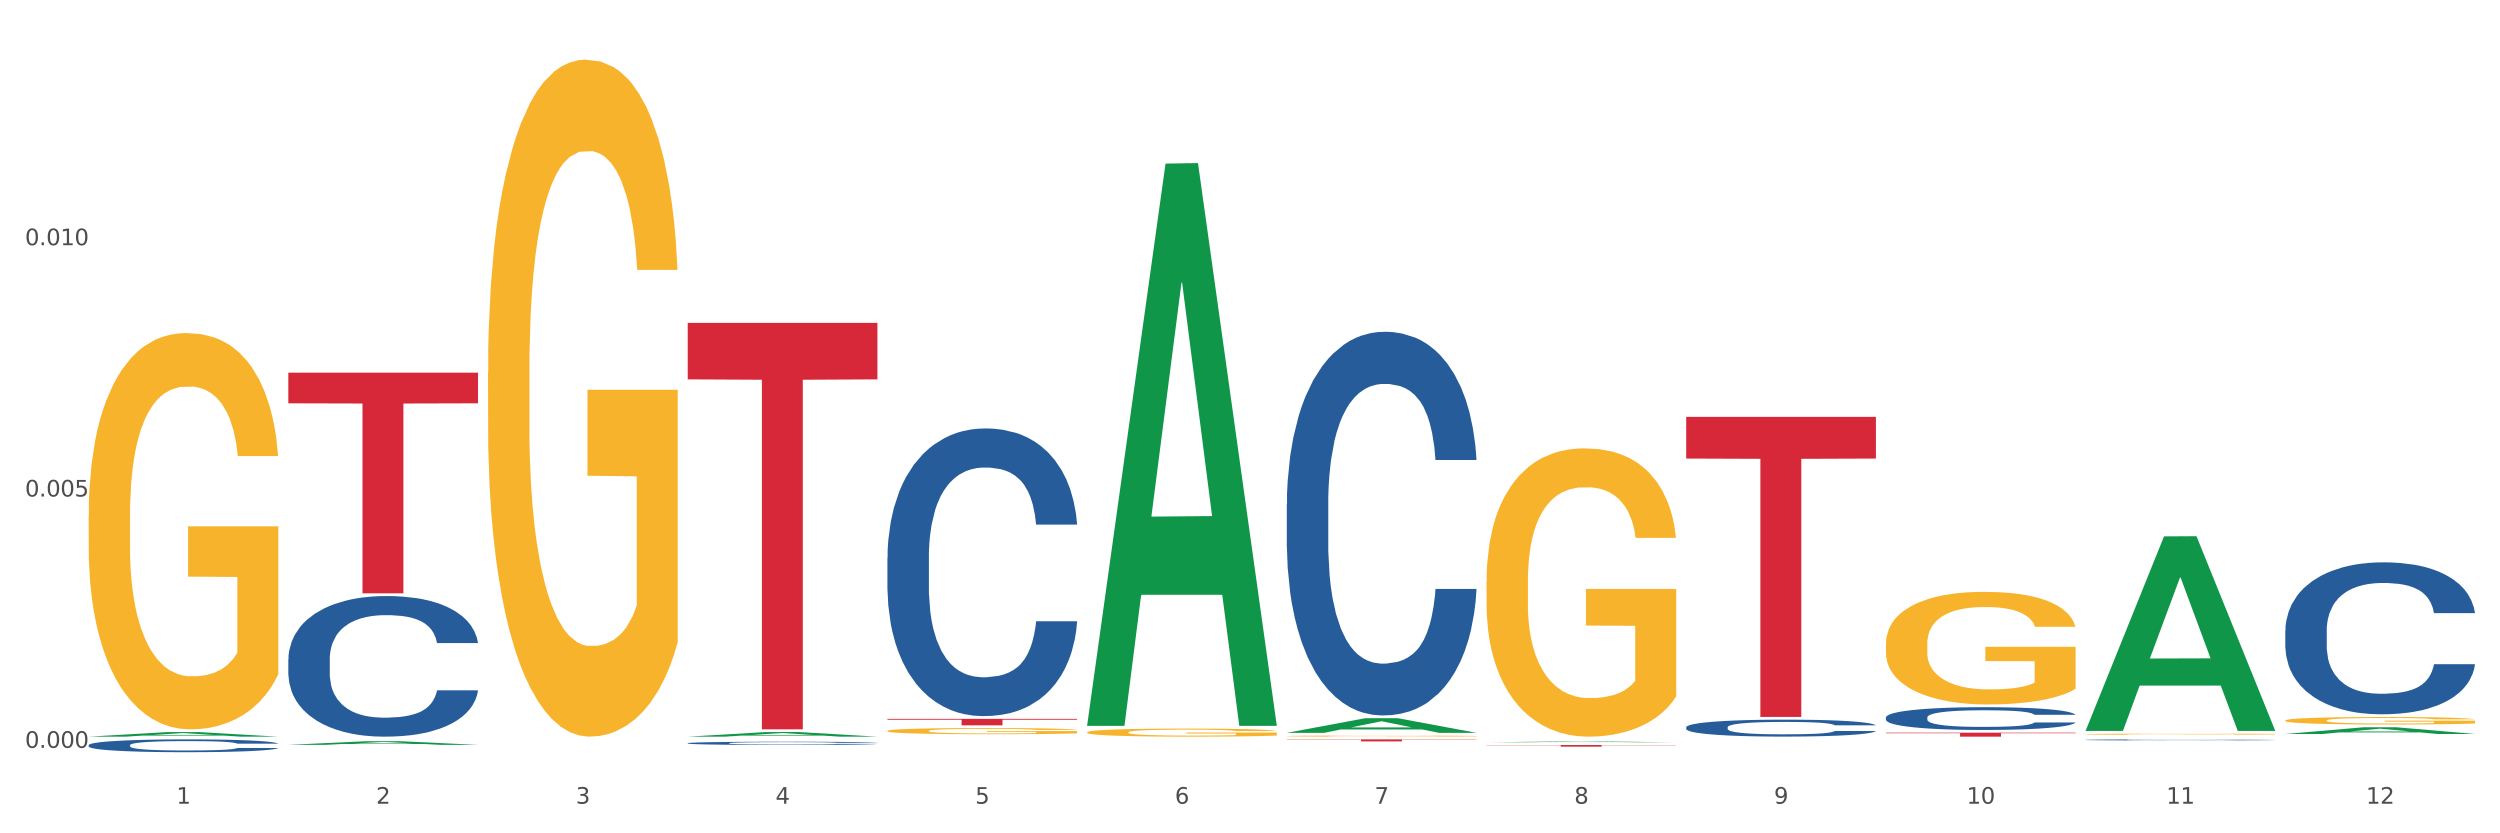 <?xml version="1.0" encoding="utf-8" standalone="no"?>
<!DOCTYPE svg PUBLIC "-//W3C//DTD SVG 1.1//EN"
  "http://www.w3.org/Graphics/SVG/1.1/DTD/svg11.dtd">
<svg xmlns:xlink="http://www.w3.org/1999/xlink" width="1080pt" height="360pt" viewBox="0 0 1080 360" xmlns="http://www.w3.org/2000/svg" version="1.1">
 <rect x="0" y="0" width="1080" height="360" fill="#333333" stroke="none"/>
 <defs>
  <style type="text/css">*{stroke-linejoin: round; stroke-linecap: butt}</style>
 </defs>
 <g id="figure_1">
  <g id="patch_1">
   <path d="M 0 360 
L 1080 360 
L 1080 0 
L 0 0 
z
" style="fill: #ffffff; stroke: #ffffff; stroke-linejoin: miter"/>
  </g>
  <g id="axes_1">
   <g id="matplotlib.axis_1">
    <g id="xtick_1">
     <g id="text_1">
      <!-- 1 -->
      <g style="fill: #4d4d4d" transform="translate(76.207 347.204) scale(0.096 -0.096)">
       <defs>
        <path id="DejaVuSans-31" d="M 794 531 
L 1825 531 
L 1825 4091 
L 703 3866 
L 703 4441 
L 1819 4666 
L 2450 4666 
L 2450 531 
L 3481 531 
L 3481 0 
L 794 0 
L 794 531 
z
" transform="scale(0.016)"/>
       </defs>
       <use xlink:href="#DejaVuSans-31"/>
      </g>
     </g>
    </g>
    <g id="xtick_2">
     <g id="text_2">
      <!-- 2 -->
      <g style="fill: #4d4d4d" transform="translate(162.476 347.204) scale(0.096 -0.096)">
       <defs>
        <path id="DejaVuSans-32" d="M 1228 531 
L 3431 531 
L 3431 0 
L 469 0 
L 469 531 
Q 828 903 1448 1529 
Q 2069 2156 2228 2338 
Q 2531 2678 2651 2914 
Q 2772 3150 2772 3378 
Q 2772 3750 2511 3984 
Q 2250 4219 1831 4219 
Q 1534 4219 1204 4116 
Q 875 4013 500 3803 
L 500 4441 
Q 881 4594 1212 4672 
Q 1544 4750 1819 4750 
Q 2544 4750 2975 4387 
Q 3406 4025 3406 3419 
Q 3406 3131 3298 2873 
Q 3191 2616 2906 2266 
Q 2828 2175 2409 1742 
Q 1991 1309 1228 531 
z
" transform="scale(0.016)"/>
       </defs>
       <use xlink:href="#DejaVuSans-32"/>
      </g>
     </g>
    </g>
    <g id="xtick_3">
     <g id="text_3">
      <!-- 3 -->
      <g style="fill: #4d4d4d" transform="translate(248.745 347.204) scale(0.096 -0.096)">
       <defs>
        <path id="DejaVuSans-33" d="M 2597 2516 
Q 3050 2419 3304 2112 
Q 3559 1806 3559 1356 
Q 3559 666 3084 287 
Q 2609 -91 1734 -91 
Q 1441 -91 1130 -33 
Q 819 25 488 141 
L 488 750 
Q 750 597 1062 519 
Q 1375 441 1716 441 
Q 2309 441 2620 675 
Q 2931 909 2931 1356 
Q 2931 1769 2642 2001 
Q 2353 2234 1838 2234 
L 1294 2234 
L 1294 2753 
L 1863 2753 
Q 2328 2753 2575 2939 
Q 2822 3125 2822 3475 
Q 2822 3834 2567 4026 
Q 2313 4219 1838 4219 
Q 1578 4219 1281 4162 
Q 984 4106 628 3988 
L 628 4550 
Q 988 4650 1302 4700 
Q 1616 4750 1894 4750 
Q 2613 4750 3031 4423 
Q 3450 4097 3450 3541 
Q 3450 3153 3228 2886 
Q 3006 2619 2597 2516 
z
" transform="scale(0.016)"/>
       </defs>
       <use xlink:href="#DejaVuSans-33"/>
      </g>
     </g>
    </g>
    <g id="xtick_4">
     <g id="text_4">
      <!-- 4 -->
      <g style="fill: #4d4d4d" transform="translate(335.014 347.204) scale(0.096 -0.096)">
       <defs>
        <path id="DejaVuSans-34" d="M 2419 4116 
L 825 1625 
L 2419 1625 
L 2419 4116 
z
M 2253 4666 
L 3047 4666 
L 3047 1625 
L 3713 1625 
L 3713 1100 
L 3047 1100 
L 3047 0 
L 2419 0 
L 2419 1100 
L 313 1100 
L 313 1709 
L 2253 4666 
z
" transform="scale(0.016)"/>
       </defs>
       <use xlink:href="#DejaVuSans-34"/>
      </g>
     </g>
    </g>
    <g id="xtick_5">
     <g id="text_5">
      <!-- 5 -->
      <g style="fill: #4d4d4d" transform="translate(421.284 347.204) scale(0.096 -0.096)">
       <defs>
        <path id="DejaVuSans-35" d="M 691 4666 
L 3169 4666 
L 3169 4134 
L 1269 4134 
L 1269 2991 
Q 1406 3038 1543 3061 
Q 1681 3084 1819 3084 
Q 2600 3084 3056 2656 
Q 3513 2228 3513 1497 
Q 3513 744 3044 326 
Q 2575 -91 1722 -91 
Q 1428 -91 1123 -41 
Q 819 9 494 109 
L 494 744 
Q 775 591 1075 516 
Q 1375 441 1709 441 
Q 2250 441 2565 725 
Q 2881 1009 2881 1497 
Q 2881 1984 2565 2268 
Q 2250 2553 1709 2553 
Q 1456 2553 1204 2497 
Q 953 2441 691 2322 
L 691 4666 
z
" transform="scale(0.016)"/>
       </defs>
       <use xlink:href="#DejaVuSans-35"/>
      </g>
     </g>
    </g>
    <g id="xtick_6">
     <g id="text_6">
      <!-- 6 -->
      <g style="fill: #4d4d4d" transform="translate(507.553 347.204) scale(0.096 -0.096)">
       <defs>
        <path id="DejaVuSans-36" d="M 2113 2584 
Q 1688 2584 1439 2293 
Q 1191 2003 1191 1497 
Q 1191 994 1439 701 
Q 1688 409 2113 409 
Q 2538 409 2786 701 
Q 3034 994 3034 1497 
Q 3034 2003 2786 2293 
Q 2538 2584 2113 2584 
z
M 3366 4563 
L 3366 3988 
Q 3128 4100 2886 4159 
Q 2644 4219 2406 4219 
Q 1781 4219 1451 3797 
Q 1122 3375 1075 2522 
Q 1259 2794 1537 2939 
Q 1816 3084 2150 3084 
Q 2853 3084 3261 2657 
Q 3669 2231 3669 1497 
Q 3669 778 3244 343 
Q 2819 -91 2113 -91 
Q 1303 -91 875 529 
Q 447 1150 447 2328 
Q 447 3434 972 4092 
Q 1497 4750 2381 4750 
Q 2619 4750 2861 4703 
Q 3103 4656 3366 4563 
z
" transform="scale(0.016)"/>
       </defs>
       <use xlink:href="#DejaVuSans-36"/>
      </g>
     </g>
    </g>
    <g id="xtick_7">
     <g id="text_7">
      <!-- 7 -->
      <g style="fill: #4d4d4d" transform="translate(593.822 347.204) scale(0.096 -0.096)">
       <defs>
        <path id="DejaVuSans-37" d="M 525 4666 
L 3525 4666 
L 3525 4397 
L 1831 0 
L 1172 0 
L 2766 4134 
L 525 4134 
L 525 4666 
z
" transform="scale(0.016)"/>
       </defs>
       <use xlink:href="#DejaVuSans-37"/>
      </g>
     </g>
    </g>
    <g id="xtick_8">
     <g id="text_8">
      <!-- 8 -->
      <g style="fill: #4d4d4d" transform="translate(680.091 347.204) scale(0.096 -0.096)">
       <defs>
        <path id="DejaVuSans-38" d="M 2034 2216 
Q 1584 2216 1326 1975 
Q 1069 1734 1069 1313 
Q 1069 891 1326 650 
Q 1584 409 2034 409 
Q 2484 409 2743 651 
Q 3003 894 3003 1313 
Q 3003 1734 2745 1975 
Q 2488 2216 2034 2216 
z
M 1403 2484 
Q 997 2584 770 2862 
Q 544 3141 544 3541 
Q 544 4100 942 4425 
Q 1341 4750 2034 4750 
Q 2731 4750 3128 4425 
Q 3525 4100 3525 3541 
Q 3525 3141 3298 2862 
Q 3072 2584 2669 2484 
Q 3125 2378 3379 2068 
Q 3634 1759 3634 1313 
Q 3634 634 3220 271 
Q 2806 -91 2034 -91 
Q 1263 -91 848 271 
Q 434 634 434 1313 
Q 434 1759 690 2068 
Q 947 2378 1403 2484 
z
M 1172 3481 
Q 1172 3119 1398 2916 
Q 1625 2713 2034 2713 
Q 2441 2713 2670 2916 
Q 2900 3119 2900 3481 
Q 2900 3844 2670 4047 
Q 2441 4250 2034 4250 
Q 1625 4250 1398 4047 
Q 1172 3844 1172 3481 
z
" transform="scale(0.016)"/>
       </defs>
       <use xlink:href="#DejaVuSans-38"/>
      </g>
     </g>
    </g>
    <g id="xtick_9">
     <g id="text_9">
      <!-- 9 -->
      <g style="fill: #4d4d4d" transform="translate(766.361 347.204) scale(0.096 -0.096)">
       <defs>
        <path id="DejaVuSans-39" d="M 703 97 
L 703 672 
Q 941 559 1184 500 
Q 1428 441 1663 441 
Q 2288 441 2617 861 
Q 2947 1281 2994 2138 
Q 2813 1869 2534 1725 
Q 2256 1581 1919 1581 
Q 1219 1581 811 2004 
Q 403 2428 403 3163 
Q 403 3881 828 4315 
Q 1253 4750 1959 4750 
Q 2769 4750 3195 4129 
Q 3622 3509 3622 2328 
Q 3622 1225 3098 567 
Q 2575 -91 1691 -91 
Q 1453 -91 1209 -44 
Q 966 3 703 97 
z
M 1959 2075 
Q 2384 2075 2632 2365 
Q 2881 2656 2881 3163 
Q 2881 3666 2632 3958 
Q 2384 4250 1959 4250 
Q 1534 4250 1286 3958 
Q 1038 3666 1038 3163 
Q 1038 2656 1286 2365 
Q 1534 2075 1959 2075 
z
" transform="scale(0.016)"/>
       </defs>
       <use xlink:href="#DejaVuSans-39"/>
      </g>
     </g>
    </g>
    <g id="xtick_10">
     <g id="text_10">
      <!-- 10 -->
      <g style="fill: #4d4d4d" transform="translate(849.576 347.204) scale(0.096 -0.096)">
       <defs>
        <path id="DejaVuSans-30" d="M 2034 4250 
Q 1547 4250 1301 3770 
Q 1056 3291 1056 2328 
Q 1056 1369 1301 889 
Q 1547 409 2034 409 
Q 2525 409 2770 889 
Q 3016 1369 3016 2328 
Q 3016 3291 2770 3770 
Q 2525 4250 2034 4250 
z
M 2034 4750 
Q 2819 4750 3233 4129 
Q 3647 3509 3647 2328 
Q 3647 1150 3233 529 
Q 2819 -91 2034 -91 
Q 1250 -91 836 529 
Q 422 1150 422 2328 
Q 422 3509 836 4129 
Q 1250 4750 2034 4750 
z
" transform="scale(0.016)"/>
       </defs>
       <use xlink:href="#DejaVuSans-31"/>
       <use xlink:href="#DejaVuSans-30" transform="translate(63.623 0)"/>
      </g>
     </g>
    </g>
    <g id="xtick_11">
     <g id="text_11">
      <!-- 11 -->
      <g style="fill: #4d4d4d" transform="translate(935.845 347.204) scale(0.096 -0.096)">
       <use xlink:href="#DejaVuSans-31"/>
       <use xlink:href="#DejaVuSans-31" transform="translate(63.623 0)"/>
      </g>
     </g>
    </g>
    <g id="xtick_12">
     <g id="text_12">
      <!-- 12 -->
      <g style="fill: #4d4d4d" transform="translate(1022.114 347.204) scale(0.096 -0.096)">
       <use xlink:href="#DejaVuSans-31"/>
       <use xlink:href="#DejaVuSans-32" transform="translate(63.623 0)"/>
      </g>
     </g>
    </g>
    <g id="xtick_13"/>
    <g id="xtick_14"/>
    <g id="xtick_15"/>
    <g id="xtick_16"/>
    <g id="xtick_17"/>
    <g id="xtick_18"/>
    <g id="xtick_19"/>
    <g id="xtick_20"/>
    <g id="xtick_21"/>
    <g id="xtick_22"/>
    <g id="xtick_23"/>
   </g>
   <g id="matplotlib.axis_2">
    <g id="ytick_1">
     <g id="text_13">
      <!-- 0.000 -->
      <g style="fill: #4d4d4d" transform="translate(10.8 323.06) scale(0.096 -0.096)">
       <defs>
        <path id="DejaVuSans-2e" d="M 684 794 
L 1344 794 
L 1344 0 
L 684 0 
L 684 794 
z
" transform="scale(0.016)"/>
       </defs>
       <use xlink:href="#DejaVuSans-30"/>
       <use xlink:href="#DejaVuSans-2e" transform="translate(63.623 0)"/>
       <use xlink:href="#DejaVuSans-30" transform="translate(95.41 0)"/>
       <use xlink:href="#DejaVuSans-30" transform="translate(159.033 0)"/>
       <use xlink:href="#DejaVuSans-30" transform="translate(222.656 0)"/>
      </g>
     </g>
    </g>
    <g id="ytick_2">
     <g id="text_14">
      <!-- 0.005 -->
      <g style="fill: #4d4d4d" transform="translate(10.8 214.498) scale(0.096 -0.096)">
       <use xlink:href="#DejaVuSans-30"/>
       <use xlink:href="#DejaVuSans-2e" transform="translate(63.623 0)"/>
       <use xlink:href="#DejaVuSans-30" transform="translate(95.41 0)"/>
       <use xlink:href="#DejaVuSans-30" transform="translate(159.033 0)"/>
       <use xlink:href="#DejaVuSans-35" transform="translate(222.656 0)"/>
      </g>
     </g>
    </g>
    <g id="ytick_3">
     <g id="text_15">
      <!-- 0.010 -->
      <g style="fill: #4d4d4d" transform="translate(10.8 105.935) scale(0.096 -0.096)">
       <use xlink:href="#DejaVuSans-30"/>
       <use xlink:href="#DejaVuSans-2e" transform="translate(63.623 0)"/>
       <use xlink:href="#DejaVuSans-30" transform="translate(95.41 0)"/>
       <use xlink:href="#DejaVuSans-31" transform="translate(159.033 0)"/>
       <use xlink:href="#DejaVuSans-30" transform="translate(222.656 0)"/>
      </g>
     </g>
    </g>
    <g id="ytick_4"/>
    <g id="ytick_5"/>
    <g id="ytick_6"/>
   </g>
   <g id="PolyCollection_1">
    <path d="M 38.283 318.235 
L 38.367 318.233 
L 72.164 316.267 
L 86.189 316.265 
L 120.239 318.238 
L 104.017 318.238 
L 96.666 317.779 
L 61.771 317.779 
L 61.518 317.786 
L 54.421 318.238 
L 38.283 318.238 
L 38.283 318.235 
L 66.165 317.505 
L 92.272 317.503 
L 79.345 316.686 
L 79.176 316.682 
L 79.007 316.688 
L 66.08 317.503 
L 66.165 317.505 
L 38.283 318.235 
z
" clip-path="url(#p42d1fe7fc3)" style="fill: #109648"/>
    <path d="M 297.091 321.053 
L 297.187 321.052 
L 297.187 321.016 
L 297.478 320.967 
L 298.544 320.878 
L 299.9 320.81 
L 302.225 320.731 
L 303.484 320.697 
L 305.131 320.66 
L 308.522 320.6 
L 312.397 320.549 
L 315.109 320.521 
L 317.144 320.503 
L 321.697 320.471 
L 324.312 320.457 
L 327.025 320.445 
L 329.35 320.438 
L 333.225 320.429 
L 336.325 320.425 
L 339.909 320.423 
L 342.912 320.425 
L 346.884 320.43 
L 352.697 320.445 
L 354.925 320.454 
L 357.928 320.47 
L 361.028 320.49 
L 363.546 320.51 
L 366.453 320.54 
L 369.456 320.578 
L 372.362 320.627 
L 374.396 320.672 
L 376.043 320.719 
L 377.496 320.777 
L 378.562 320.839 
L 379.046 320.892 
L 361.318 320.892 
L 360.834 320.845 
L 359.865 320.793 
L 358.896 320.759 
L 357.831 320.731 
L 356.184 320.699 
L 354.731 320.678 
L 352.309 320.654 
L 350.081 320.638 
L 348.24 320.63 
L 346.012 320.622 
L 341.265 320.614 
L 337.875 320.614 
L 335.744 320.617 
L 333.128 320.623 
L 330.9 320.632 
L 328.284 320.647 
L 326.25 320.664 
L 324.215 320.686 
L 323.053 320.701 
L 321.309 320.729 
L 320.147 320.752 
L 318.597 320.792 
L 317.725 320.82 
L 316.175 320.893 
L 315.497 320.947 
L 315.206 320.984 
L 315.012 321.025 
L 315.012 321.225 
L 315.594 321.314 
L 316.078 321.353 
L 316.853 321.396 
L 318.306 321.452 
L 320.437 321.507 
L 322.665 321.547 
L 324.506 321.571 
L 326.25 321.589 
L 327.994 321.603 
L 330.125 321.616 
L 331.869 321.624 
L 334.484 321.632 
L 337.584 321.635 
L 340.006 321.635 
L 344.947 321.629 
L 347.175 321.623 
L 349.306 321.614 
L 351.631 321.6 
L 353.472 321.584 
L 354.537 321.573 
L 356.281 321.548 
L 357.637 321.523 
L 358.8 321.493 
L 359.575 321.468 
L 360.446 321.429 
L 361.125 321.386 
L 361.318 321.363 
L 379.046 321.363 
L 378.659 321.409 
L 377.981 321.454 
L 376.625 321.514 
L 375.559 321.548 
L 373.912 321.591 
L 372.168 321.627 
L 369.746 321.666 
L 367.518 321.696 
L 365.193 321.721 
L 362.675 321.744 
L 358.121 321.776 
L 356.475 321.785 
L 352.987 321.801 
L 350.275 321.81 
L 346.303 321.818 
L 342.234 321.824 
L 337.972 321.825 
L 334.194 321.822 
L 330.028 321.815 
L 327.412 321.807 
L 324.506 321.795 
L 321.115 321.778 
L 317.919 321.756 
L 314.916 321.73 
L 312.106 321.701 
L 309.491 321.667 
L 306.1 321.612 
L 303.581 321.559 
L 301.741 321.509 
L 300.481 321.467 
L 299.222 321.413 
L 298.544 321.376 
L 297.478 321.286 
L 297.091 321.203 
L 297.091 321.053 
z
" clip-path="url(#p42d1fe7fc3)" style="fill: #255c99"/>
    <path d="M 124.552 284.784 
L 124.649 284.728 
L 124.649 283.175 
L 124.94 281.066 
L 126.005 277.183 
L 127.362 274.242 
L 129.687 270.803 
L 130.946 269.36 
L 132.593 267.751 
L 135.983 265.144 
L 139.858 262.924 
L 142.571 261.704 
L 144.605 260.927 
L 149.158 259.54 
L 151.774 258.93 
L 154.486 258.43 
L 156.811 258.098 
L 160.686 257.709 
L 163.786 257.543 
L 167.371 257.487 
L 170.374 257.543 
L 174.346 257.765 
L 180.158 258.43 
L 182.386 258.819 
L 185.389 259.485 
L 188.489 260.372 
L 191.008 261.26 
L 193.914 262.536 
L 196.917 264.2 
L 199.824 266.309 
L 201.858 268.25 
L 203.505 270.303 
L 204.958 272.8 
L 206.024 275.518 
L 206.508 277.793 
L 188.78 277.793 
L 188.296 275.74 
L 187.327 273.521 
L 186.358 272.023 
L 185.292 270.803 
L 183.646 269.416 
L 182.192 268.528 
L 179.771 267.474 
L 177.543 266.808 
L 175.702 266.42 
L 173.474 266.087 
L 168.727 265.754 
L 165.336 265.754 
L 163.205 265.865 
L 160.589 266.142 
L 158.361 266.531 
L 155.746 267.196 
L 153.711 267.918 
L 151.677 268.861 
L 150.515 269.527 
L 148.771 270.747 
L 147.608 271.746 
L 146.058 273.466 
L 145.186 274.686 
L 143.636 277.849 
L 142.958 280.179 
L 142.668 281.788 
L 142.474 283.563 
L 142.474 292.218 
L 143.055 296.102 
L 143.54 297.766 
L 144.315 299.652 
L 145.768 302.094 
L 147.899 304.479 
L 150.127 306.199 
L 151.968 307.253 
L 153.711 308.03 
L 155.455 308.64 
L 157.586 309.195 
L 159.33 309.528 
L 161.946 309.861 
L 165.046 310.027 
L 167.468 310.027 
L 172.408 309.75 
L 174.636 309.473 
L 176.768 309.084 
L 179.092 308.474 
L 180.933 307.808 
L 181.999 307.309 
L 183.742 306.255 
L 185.099 305.145 
L 186.261 303.869 
L 187.036 302.759 
L 187.908 301.095 
L 188.586 299.209 
L 188.78 298.21 
L 206.508 298.21 
L 206.12 300.207 
L 205.442 302.149 
L 204.086 304.757 
L 203.02 306.255 
L 201.374 308.086 
L 199.63 309.639 
L 197.208 311.359 
L 194.98 312.635 
L 192.655 313.745 
L 190.136 314.743 
L 185.583 316.13 
L 183.936 316.519 
L 180.449 317.184 
L 177.736 317.573 
L 173.764 317.961 
L 169.696 318.183 
L 165.433 318.238 
L 161.655 318.127 
L 157.49 317.795 
L 154.874 317.462 
L 151.968 316.962 
L 148.577 316.186 
L 145.38 315.243 
L 142.377 314.133 
L 139.568 312.857 
L 136.952 311.414 
L 133.562 309.029 
L 131.043 306.698 
L 129.202 304.535 
L 127.943 302.704 
L 126.683 300.374 
L 126.005 298.765 
L 124.94 294.881 
L 124.552 291.275 
L 124.552 284.784 
z
" clip-path="url(#p42d1fe7fc3)" style="fill: #255c99"/>
    <path d="M 38.283 321.901 
L 38.38 321.896 
L 38.38 321.754 
L 38.67 321.562 
L 39.736 321.208 
L 41.092 320.94 
L 43.417 320.627 
L 44.677 320.495 
L 46.324 320.348 
L 49.714 320.111 
L 53.589 319.909 
L 56.302 319.797 
L 58.336 319.727 
L 62.889 319.6 
L 65.505 319.545 
L 68.217 319.499 
L 70.542 319.469 
L 74.417 319.433 
L 77.517 319.418 
L 81.101 319.413 
L 84.105 319.418 
L 88.076 319.438 
L 93.889 319.499 
L 96.117 319.534 
L 99.12 319.595 
L 102.22 319.676 
L 104.739 319.757 
L 107.645 319.873 
L 110.648 320.025 
L 113.554 320.217 
L 115.589 320.394 
L 117.236 320.581 
L 118.689 320.809 
L 119.754 321.056 
L 120.239 321.264 
L 102.511 321.264 
L 102.026 321.077 
L 101.058 320.874 
L 100.089 320.738 
L 99.023 320.627 
L 97.376 320.5 
L 95.923 320.419 
L 93.501 320.323 
L 91.273 320.262 
L 89.433 320.227 
L 87.205 320.197 
L 82.458 320.166 
L 79.067 320.166 
L 76.936 320.177 
L 74.32 320.202 
L 72.092 320.237 
L 69.477 320.298 
L 67.442 320.364 
L 65.408 320.45 
L 64.245 320.51 
L 62.502 320.621 
L 61.339 320.712 
L 59.789 320.869 
L 58.917 320.98 
L 57.367 321.269 
L 56.689 321.481 
L 56.399 321.628 
L 56.205 321.789 
L 56.205 322.578 
L 56.786 322.932 
L 57.27 323.084 
L 58.045 323.256 
L 59.498 323.478 
L 61.63 323.696 
L 63.858 323.852 
L 65.698 323.948 
L 67.442 324.019 
L 69.186 324.075 
L 71.317 324.125 
L 73.061 324.156 
L 75.677 324.186 
L 78.776 324.201 
L 81.198 324.201 
L 86.139 324.176 
L 88.367 324.151 
L 90.498 324.115 
L 92.823 324.06 
L 94.664 323.999 
L 95.73 323.953 
L 97.473 323.857 
L 98.83 323.756 
L 99.992 323.64 
L 100.767 323.539 
L 101.639 323.387 
L 102.317 323.215 
L 102.511 323.124 
L 120.239 323.124 
L 119.851 323.306 
L 119.173 323.483 
L 117.817 323.721 
L 116.751 323.857 
L 115.104 324.024 
L 113.361 324.166 
L 110.939 324.323 
L 108.711 324.439 
L 106.386 324.54 
L 103.867 324.631 
L 99.314 324.757 
L 97.667 324.793 
L 94.18 324.853 
L 91.467 324.889 
L 87.495 324.924 
L 83.426 324.944 
L 79.164 324.95 
L 75.386 324.939 
L 71.22 324.909 
L 68.605 324.879 
L 65.698 324.833 
L 62.308 324.762 
L 59.111 324.676 
L 56.108 324.575 
L 53.299 324.459 
L 50.683 324.328 
L 47.292 324.11 
L 44.774 323.898 
L 42.933 323.701 
L 41.674 323.534 
L 40.414 323.321 
L 39.736 323.175 
L 38.67 322.821 
L 38.283 322.492 
L 38.283 321.901 
z
" clip-path="url(#p42d1fe7fc3)" style="fill: #255c99"/>
    <path d="M 38.283 222.991 
L 38.38 222.835 
L 38.38 217.206 
L 38.573 212.358 
L 39.541 200.631 
L 40.992 190.936 
L 42.057 185.776 
L 43.121 181.554 
L 44.379 177.332 
L 45.927 172.954 
L 48.733 166.543 
L 50.475 163.259 
L 52.603 159.819 
L 56.474 154.816 
L 59.28 152.001 
L 62.183 149.656 
L 66.924 146.841 
L 70.02 145.59 
L 73.31 144.652 
L 77.277 144.027 
L 80.277 143.87 
L 86.857 144.339 
L 92.469 145.747 
L 95.178 146.841 
L 98.661 148.717 
L 100.5 149.968 
L 103.499 152.47 
L 106.596 155.754 
L 108.724 158.569 
L 111.917 163.885 
L 114.336 169.201 
L 116.562 175.769 
L 117.723 180.303 
L 118.594 184.525 
L 119.368 189.373 
L 120.142 197.034 
L 102.725 197.034 
L 102.048 191.562 
L 100.983 186.402 
L 99.435 181.398 
L 98.081 178.271 
L 95.758 174.361 
L 93.63 171.86 
L 91.404 169.983 
L 88.695 168.42 
L 86.566 167.638 
L 83.567 167.012 
L 77.664 167.169 
L 73.697 168.42 
L 70.988 169.983 
L 69.246 171.39 
L 67.698 172.954 
L 65.956 175.143 
L 63.924 178.427 
L 62.473 181.398 
L 61.022 185.151 
L 59.86 188.903 
L 58.796 193.282 
L 57.925 197.973 
L 57.248 202.82 
L 56.667 208.762 
L 56.184 218.613 
L 56.184 240.035 
L 56.377 244.882 
L 56.861 251.293 
L 57.441 256.141 
L 58.409 261.926 
L 59.28 265.835 
L 60.925 271.464 
L 62.763 276.155 
L 64.215 279.126 
L 65.666 281.628 
L 68.182 285.068 
L 70.988 287.883 
L 73.407 289.603 
L 76.697 291.167 
L 78.922 291.792 
L 80.857 292.105 
L 85.599 292.105 
L 88.985 291.636 
L 92.759 290.541 
L 95.662 289.134 
L 98.081 287.414 
L 100.79 284.599 
L 102.532 281.941 
L 102.532 249.261 
L 81.244 249.104 
L 81.244 227.369 
L 120.239 227.369 
L 120.239 291.167 
L 118.594 294.45 
L 116.755 297.421 
L 114.82 300.079 
L 111.917 303.363 
L 108.434 306.49 
L 105.338 308.679 
L 102.048 310.556 
L 98.177 312.276 
L 93.146 313.84 
L 90.05 314.465 
L 86.179 314.934 
L 81.631 315.09 
L 77.664 314.778 
L 73.794 313.996 
L 69.73 312.589 
L 65.763 310.556 
L 62.763 308.523 
L 59.764 306.021 
L 56.571 302.738 
L 54.055 299.61 
L 52.12 296.796 
L 49.991 293.199 
L 47.669 288.508 
L 45.927 284.286 
L 44.379 279.908 
L 42.734 274.279 
L 41.573 269.432 
L 40.412 263.333 
L 39.734 258.799 
L 38.96 251.762 
L 38.38 241.911 
L 38.283 222.991 
z
" clip-path="url(#p42d1fe7fc3)" style="fill: #f7b32b"/>
    <path d="M 124.552 160.988 
L 206.508 160.988 
L 206.508 174.235 
L 174.269 174.325 
L 174.269 256.313 
L 156.597 256.313 
L 156.597 174.325 
L 124.552 174.235 
L 124.552 161.078 
L 124.552 160.988 
z
" clip-path="url(#p42d1fe7fc3)" style="fill: #d62839"/>
    <path d="M 383.36 315.746 
L 383.457 315.744 
L 383.457 315.656 
L 383.65 315.58 
L 384.618 315.396 
L 386.069 315.244 
L 387.133 315.164 
L 388.198 315.097 
L 389.456 315.031 
L 391.004 314.963 
L 393.81 314.862 
L 395.552 314.811 
L 397.68 314.757 
L 401.551 314.679 
L 404.357 314.635 
L 407.26 314.598 
L 412.001 314.554 
L 415.097 314.534 
L 418.387 314.519 
L 422.354 314.51 
L 425.354 314.507 
L 431.933 314.515 
L 437.545 314.537 
L 440.255 314.554 
L 443.738 314.583 
L 445.577 314.603 
L 448.576 314.642 
L 451.672 314.693 
L 453.801 314.737 
L 456.994 314.821 
L 459.413 314.904 
L 461.639 315.007 
L 462.8 315.078 
L 463.671 315.144 
L 464.445 315.22 
L 465.219 315.34 
L 447.802 315.34 
L 447.125 315.254 
L 446.06 315.173 
L 444.512 315.095 
L 443.158 315.046 
L 440.835 314.985 
L 438.707 314.946 
L 436.481 314.916 
L 433.772 314.892 
L 431.643 314.879 
L 428.644 314.87 
L 422.741 314.872 
L 418.774 314.892 
L 416.065 314.916 
L 414.323 314.938 
L 412.775 314.963 
L 411.033 314.997 
L 409.001 315.048 
L 407.55 315.095 
L 406.098 315.154 
L 404.937 315.213 
L 403.873 315.281 
L 403.002 315.355 
L 402.325 315.431 
L 401.744 315.524 
L 401.26 315.678 
L 401.26 316.013 
L 401.454 316.089 
L 401.938 316.19 
L 402.518 316.266 
L 403.486 316.356 
L 404.357 316.418 
L 406.002 316.506 
L 407.84 316.579 
L 409.292 316.626 
L 410.743 316.665 
L 413.259 316.719 
L 416.065 316.763 
L 418.484 316.79 
L 421.774 316.814 
L 423.999 316.824 
L 425.934 316.829 
L 430.675 316.829 
L 434.062 316.822 
L 437.836 316.805 
L 440.739 316.782 
L 443.158 316.756 
L 445.867 316.711 
L 447.608 316.67 
L 447.608 316.158 
L 426.321 316.156 
L 426.321 315.815 
L 465.316 315.815 
L 465.316 316.814 
L 463.671 316.866 
L 461.832 316.912 
L 459.897 316.954 
L 456.994 317.005 
L 453.511 317.054 
L 450.415 317.089 
L 447.125 317.118 
L 443.254 317.145 
L 438.223 317.169 
L 435.126 317.179 
L 431.256 317.187 
L 426.708 317.189 
L 422.741 317.184 
L 418.871 317.172 
L 414.807 317.15 
L 410.84 317.118 
L 407.84 317.086 
L 404.841 317.047 
L 401.647 316.996 
L 399.132 316.947 
L 397.197 316.902 
L 395.068 316.846 
L 392.746 316.773 
L 391.004 316.707 
L 389.456 316.638 
L 387.811 316.55 
L 386.65 316.474 
L 385.489 316.378 
L 384.811 316.307 
L 384.037 316.197 
L 383.457 316.043 
L 383.36 315.746 
z
" clip-path="url(#p42d1fe7fc3)" style="fill: #f7b32b"/>
    <path d="M 383.36 310.541 
L 465.316 310.541 
L 465.316 310.929 
L 433.077 310.931 
L 433.077 313.333 
L 415.404 313.333 
L 415.404 310.931 
L 383.36 310.929 
L 383.36 310.543 
L 383.36 310.541 
z
" clip-path="url(#p42d1fe7fc3)" style="fill: #d62839"/>
    <path d="M 555.898 319.413 
L 637.854 319.413 
L 637.854 319.535 
L 605.615 319.535 
L 605.615 320.288 
L 587.943 320.288 
L 587.943 319.535 
L 555.898 319.535 
L 555.898 319.414 
L 555.898 319.413 
z
" clip-path="url(#p42d1fe7fc3)" style="fill: #d62839"/>
    <path d="M 642.167 321.846 
L 724.123 321.846 
L 724.123 321.944 
L 691.885 321.945 
L 691.885 322.554 
L 674.212 322.554 
L 674.212 321.945 
L 642.167 321.944 
L 642.167 321.847 
L 642.167 321.846 
z
" clip-path="url(#p42d1fe7fc3)" style="fill: #d62839"/>
    <path d="M 728.437 180.083 
L 810.392 180.083 
L 810.392 198.097 
L 778.154 198.219 
L 778.154 309.713 
L 760.481 309.713 
L 760.481 198.219 
L 728.437 198.097 
L 728.437 180.205 
L 728.437 180.083 
z
" clip-path="url(#p42d1fe7fc3)" style="fill: #d62839"/>
    <path d="M 814.706 316.518 
L 896.662 316.518 
L 896.662 316.757 
L 864.423 316.758 
L 864.423 318.238 
L 846.75 318.238 
L 846.75 316.758 
L 814.706 316.757 
L 814.706 316.519 
L 814.706 316.518 
z
" clip-path="url(#p42d1fe7fc3)" style="fill: #d62839"/>
    <path d="M 987.244 311.251 
L 987.341 311.248 
L 987.341 311.141 
L 987.535 311.049 
L 988.502 310.827 
L 989.954 310.643 
L 991.018 310.545 
L 992.082 310.465 
L 993.34 310.385 
L 994.888 310.302 
L 997.694 310.181 
L 999.436 310.119 
L 1001.565 310.054 
L 1005.435 309.959 
L 1008.241 309.905 
L 1011.144 309.861 
L 1015.885 309.808 
L 1018.982 309.784 
L 1022.271 309.766 
L 1026.239 309.754 
L 1029.238 309.751 
L 1035.818 309.76 
L 1041.43 309.787 
L 1044.139 309.808 
L 1047.623 309.843 
L 1049.461 309.867 
L 1052.461 309.914 
L 1055.557 309.976 
L 1057.686 310.03 
L 1060.879 310.131 
L 1063.298 310.231 
L 1065.523 310.356 
L 1066.684 310.442 
L 1067.555 310.522 
L 1068.329 310.614 
L 1069.103 310.759 
L 1051.686 310.759 
L 1051.009 310.655 
L 1049.945 310.557 
L 1048.397 310.462 
L 1047.042 310.403 
L 1044.72 310.329 
L 1042.591 310.282 
L 1040.366 310.246 
L 1037.656 310.216 
L 1035.528 310.202 
L 1032.528 310.19 
L 1026.626 310.193 
L 1022.658 310.216 
L 1019.949 310.246 
L 1018.207 310.273 
L 1016.659 310.302 
L 1014.918 310.344 
L 1012.886 310.406 
L 1011.434 310.462 
L 1009.983 310.534 
L 1008.822 310.605 
L 1007.757 310.688 
L 1006.887 310.777 
L 1006.209 310.868 
L 1005.629 310.981 
L 1005.145 311.168 
L 1005.145 311.574 
L 1005.338 311.665 
L 1005.822 311.787 
L 1006.403 311.879 
L 1007.37 311.988 
L 1008.241 312.063 
L 1009.886 312.169 
L 1011.725 312.258 
L 1013.176 312.314 
L 1014.627 312.362 
L 1017.143 312.427 
L 1019.949 312.48 
L 1022.368 312.513 
L 1025.658 312.543 
L 1027.883 312.554 
L 1029.819 312.56 
L 1034.56 312.56 
L 1037.947 312.551 
L 1041.72 312.531 
L 1044.623 312.504 
L 1047.042 312.471 
L 1049.751 312.418 
L 1051.493 312.368 
L 1051.493 311.748 
L 1030.206 311.745 
L 1030.206 311.334 
L 1069.2 311.334 
L 1069.2 312.543 
L 1067.555 312.605 
L 1065.717 312.661 
L 1063.781 312.711 
L 1060.879 312.774 
L 1057.395 312.833 
L 1054.299 312.874 
L 1051.009 312.91 
L 1047.139 312.943 
L 1042.107 312.972 
L 1039.011 312.984 
L 1035.14 312.993 
L 1030.593 312.996 
L 1026.626 312.99 
L 1022.755 312.975 
L 1018.691 312.948 
L 1014.724 312.91 
L 1011.725 312.871 
L 1008.725 312.824 
L 1005.532 312.762 
L 1003.016 312.703 
L 1001.081 312.649 
L 998.952 312.581 
L 996.63 312.492 
L 994.888 312.412 
L 993.34 312.329 
L 991.695 312.223 
L 990.534 312.131 
L 989.373 312.015 
L 988.696 311.929 
L 987.922 311.796 
L 987.341 311.609 
L 987.244 311.251 
z
" clip-path="url(#p42d1fe7fc3)" style="fill: #f7b32b"/>
    <path d="M 900.975 317.162 
L 901.072 317.162 
L 901.072 317.145 
L 901.265 317.131 
L 902.233 317.098 
L 903.684 317.07 
L 904.749 317.055 
L 905.813 317.043 
L 907.071 317.031 
L 908.619 317.018 
L 911.425 316.999 
L 913.167 316.99 
L 915.296 316.98 
L 919.166 316.966 
L 921.972 316.958 
L 924.875 316.951 
L 929.616 316.943 
L 932.712 316.939 
L 936.002 316.936 
L 939.969 316.935 
L 942.969 316.934 
L 949.549 316.936 
L 955.161 316.94 
L 957.87 316.943 
L 961.353 316.948 
L 963.192 316.952 
L 966.191 316.959 
L 969.288 316.968 
L 971.416 316.977 
L 974.609 316.992 
L 977.028 317.007 
L 979.254 317.026 
L 980.415 317.039 
L 981.286 317.051 
L 982.06 317.065 
L 982.834 317.087 
L 965.417 317.087 
L 964.74 317.072 
L 963.676 317.057 
L 962.127 317.042 
L 960.773 317.033 
L 958.451 317.022 
L 956.322 317.015 
L 954.096 317.009 
L 951.387 317.005 
L 949.258 317.003 
L 946.259 317.001 
L 940.356 317.001 
L 936.389 317.005 
L 933.68 317.009 
L 931.938 317.013 
L 930.39 317.018 
L 928.648 317.024 
L 926.616 317.034 
L 925.165 317.042 
L 923.714 317.053 
L 922.553 317.064 
L 921.488 317.076 
L 920.617 317.09 
L 919.94 317.104 
L 919.359 317.121 
L 918.876 317.149 
L 918.876 317.211 
L 919.069 317.225 
L 919.553 317.243 
L 920.134 317.257 
L 921.101 317.274 
L 921.972 317.285 
L 923.617 317.302 
L 925.455 317.315 
L 926.907 317.324 
L 928.358 317.331 
L 930.874 317.341 
L 933.68 317.349 
L 936.099 317.354 
L 939.389 317.358 
L 941.614 317.36 
L 943.549 317.361 
L 948.291 317.361 
L 951.677 317.36 
L 955.451 317.356 
L 958.354 317.352 
L 960.773 317.347 
L 963.482 317.339 
L 965.224 317.332 
L 965.224 317.238 
L 943.937 317.237 
L 943.937 317.175 
L 982.931 317.175 
L 982.931 317.358 
L 981.286 317.368 
L 979.447 317.376 
L 977.512 317.384 
L 974.609 317.393 
L 971.126 317.402 
L 968.03 317.409 
L 964.74 317.414 
L 960.87 317.419 
L 955.838 317.424 
L 952.742 317.425 
L 948.871 317.427 
L 944.324 317.427 
L 940.356 317.426 
L 936.486 317.424 
L 932.422 317.42 
L 928.455 317.414 
L 925.455 317.408 
L 922.456 317.401 
L 919.263 317.392 
L 916.747 317.383 
L 914.812 317.374 
L 912.683 317.364 
L 910.361 317.351 
L 908.619 317.338 
L 907.071 317.326 
L 905.426 317.31 
L 904.265 317.296 
L 903.104 317.278 
L 902.426 317.265 
L 901.652 317.245 
L 901.072 317.216 
L 900.975 317.162 
z
" clip-path="url(#p42d1fe7fc3)" style="fill: #f7b32b"/>
    <path d="M 814.706 278.165 
L 814.803 278.121 
L 814.803 276.521 
L 814.996 275.144 
L 815.964 271.812 
L 817.415 269.057 
L 818.479 267.591 
L 819.544 266.391 
L 820.802 265.192 
L 822.35 263.948 
L 825.156 262.126 
L 826.898 261.193 
L 829.026 260.216 
L 832.897 258.794 
L 835.703 257.994 
L 838.606 257.328 
L 843.347 256.528 
L 846.443 256.173 
L 849.733 255.906 
L 853.7 255.729 
L 856.7 255.684 
L 863.279 255.817 
L 868.891 256.217 
L 871.601 256.528 
L 875.084 257.061 
L 876.923 257.417 
L 879.922 258.128 
L 883.018 259.061 
L 885.147 259.86 
L 888.34 261.371 
L 890.759 262.882 
L 892.985 264.748 
L 894.146 266.036 
L 895.017 267.236 
L 895.791 268.613 
L 896.565 270.79 
L 879.148 270.79 
L 878.471 269.235 
L 877.406 267.769 
L 875.858 266.347 
L 874.504 265.458 
L 872.181 264.348 
L 870.053 263.637 
L 867.827 263.104 
L 865.118 262.659 
L 862.989 262.437 
L 859.99 262.26 
L 854.087 262.304 
L 850.12 262.659 
L 847.411 263.104 
L 845.669 263.504 
L 844.121 263.948 
L 842.379 264.57 
L 840.347 265.503 
L 838.896 266.347 
L 837.444 267.413 
L 836.283 268.48 
L 835.219 269.724 
L 834.348 271.056 
L 833.671 272.434 
L 833.09 274.122 
L 832.606 276.921 
L 832.606 283.008 
L 832.8 284.385 
L 833.284 286.207 
L 833.864 287.584 
L 834.832 289.228 
L 835.703 290.339 
L 837.348 291.938 
L 839.186 293.271 
L 840.638 294.115 
L 842.089 294.826 
L 844.605 295.803 
L 847.411 296.603 
L 849.83 297.092 
L 853.12 297.536 
L 855.345 297.714 
L 857.28 297.803 
L 862.021 297.803 
L 865.408 297.669 
L 869.182 297.358 
L 872.085 296.958 
L 874.504 296.47 
L 877.213 295.67 
L 878.955 294.915 
L 878.955 285.629 
L 857.667 285.585 
L 857.667 279.409 
L 896.662 279.409 
L 896.662 297.536 
L 895.017 298.469 
L 893.178 299.313 
L 891.243 300.068 
L 888.34 301.001 
L 884.857 301.89 
L 881.761 302.512 
L 878.471 303.045 
L 874.6 303.534 
L 869.569 303.978 
L 866.472 304.156 
L 862.602 304.289 
L 858.054 304.334 
L 854.087 304.245 
L 850.217 304.023 
L 846.153 303.623 
L 842.186 303.045 
L 839.186 302.468 
L 836.187 301.757 
L 832.993 300.824 
L 830.478 299.935 
L 828.543 299.135 
L 826.414 298.114 
L 824.092 296.781 
L 822.35 295.581 
L 820.802 294.337 
L 819.157 292.738 
L 817.996 291.36 
L 816.835 289.628 
L 816.157 288.339 
L 815.383 286.34 
L 814.803 283.541 
L 814.706 278.165 
z
" clip-path="url(#p42d1fe7fc3)" style="fill: #f7b32b"/>
    <path d="M 642.167 251.244 
L 642.264 251.131 
L 642.264 247.036 
L 642.458 243.51 
L 643.425 234.979 
L 644.877 227.927 
L 645.941 224.174 
L 647.005 221.103 
L 648.263 218.032 
L 649.811 214.847 
L 652.618 210.184 
L 654.359 207.795 
L 656.488 205.293 
L 660.358 201.653 
L 663.164 199.606 
L 666.067 197.899 
L 670.808 195.852 
L 673.905 194.942 
L 677.195 194.26 
L 681.162 193.805 
L 684.161 193.691 
L 690.741 194.032 
L 696.353 195.056 
L 699.062 195.852 
L 702.546 197.217 
L 704.384 198.127 
L 707.384 199.947 
L 710.48 202.335 
L 712.609 204.383 
L 715.802 208.25 
L 718.221 212.117 
L 720.446 216.894 
L 721.607 220.193 
L 722.478 223.264 
L 723.252 226.79 
L 724.026 232.363 
L 706.61 232.363 
L 705.932 228.382 
L 704.868 224.629 
L 703.32 220.989 
L 701.965 218.714 
L 699.643 215.871 
L 697.514 214.051 
L 695.289 212.686 
L 692.579 211.548 
L 690.451 210.98 
L 687.451 210.525 
L 681.549 210.639 
L 677.582 211.548 
L 674.872 212.686 
L 673.131 213.71 
L 671.582 214.847 
L 669.841 216.439 
L 667.809 218.828 
L 666.357 220.989 
L 664.906 223.719 
L 663.745 226.449 
L 662.681 229.633 
L 661.81 233.046 
L 661.132 236.572 
L 660.552 240.894 
L 660.068 248.06 
L 660.068 263.642 
L 660.262 267.168 
L 660.745 271.832 
L 661.326 275.358 
L 662.294 279.566 
L 663.164 282.41 
L 664.809 286.504 
L 666.648 289.917 
L 668.099 292.078 
L 669.551 293.898 
L 672.066 296.4 
L 674.872 298.447 
L 677.291 299.699 
L 680.581 300.836 
L 682.807 301.291 
L 684.742 301.518 
L 689.483 301.518 
L 692.87 301.177 
L 696.643 300.381 
L 699.546 299.357 
L 701.965 298.106 
L 704.674 296.059 
L 706.416 294.125 
L 706.416 270.353 
L 685.129 270.239 
L 685.129 254.429 
L 724.123 254.429 
L 724.123 300.836 
L 722.478 303.225 
L 720.64 305.386 
L 718.705 307.319 
L 715.802 309.708 
L 712.318 311.983 
L 709.222 313.575 
L 705.932 314.94 
L 702.062 316.191 
L 697.03 317.329 
L 693.934 317.783 
L 690.064 318.125 
L 685.516 318.238 
L 681.549 318.011 
L 677.678 317.442 
L 673.614 316.419 
L 669.647 314.94 
L 666.648 313.461 
L 663.648 311.641 
L 660.455 309.253 
L 657.939 306.978 
L 656.004 304.931 
L 653.875 302.315 
L 651.553 298.902 
L 649.811 295.831 
L 648.263 292.647 
L 646.618 288.552 
L 645.457 285.026 
L 644.296 280.59 
L 643.619 277.291 
L 642.845 272.173 
L 642.264 265.007 
L 642.167 251.244 
z
" clip-path="url(#p42d1fe7fc3)" style="fill: #f7b32b"/>
    <path d="M 555.898 317.984 
L 555.995 317.984 
L 555.995 317.968 
L 556.189 317.955 
L 557.156 317.922 
L 558.608 317.895 
L 559.672 317.881 
L 560.736 317.869 
L 561.994 317.858 
L 563.542 317.846 
L 566.348 317.828 
L 568.09 317.819 
L 570.219 317.809 
L 574.089 317.796 
L 576.895 317.788 
L 579.798 317.781 
L 584.539 317.774 
L 587.636 317.77 
L 590.925 317.768 
L 594.893 317.766 
L 597.892 317.765 
L 604.472 317.767 
L 610.084 317.771 
L 612.793 317.774 
L 616.276 317.779 
L 618.115 317.782 
L 621.114 317.789 
L 624.211 317.798 
L 626.34 317.806 
L 629.533 317.821 
L 631.952 317.835 
L 634.177 317.854 
L 635.338 317.866 
L 636.209 317.878 
L 636.983 317.891 
L 637.757 317.912 
L 620.34 317.912 
L 619.663 317.897 
L 618.599 317.883 
L 617.051 317.869 
L 615.696 317.86 
L 613.374 317.85 
L 611.245 317.843 
L 609.019 317.838 
L 606.31 317.833 
L 604.181 317.831 
L 601.182 317.829 
L 595.28 317.83 
L 591.312 317.833 
L 588.603 317.838 
L 586.861 317.841 
L 585.313 317.846 
L 583.572 317.852 
L 581.54 317.861 
L 580.088 317.869 
L 578.637 317.879 
L 577.476 317.89 
L 576.411 317.902 
L 575.541 317.915 
L 574.863 317.928 
L 574.283 317.945 
L 573.799 317.972 
L 573.799 318.031 
L 573.992 318.044 
L 574.476 318.062 
L 575.057 318.076 
L 576.024 318.092 
L 576.895 318.102 
L 578.54 318.118 
L 580.379 318.131 
L 581.83 318.139 
L 583.281 318.146 
L 585.797 318.156 
L 588.603 318.163 
L 591.022 318.168 
L 594.312 318.172 
L 596.537 318.174 
L 598.473 318.175 
L 603.214 318.175 
L 606.6 318.174 
L 610.374 318.171 
L 613.277 318.167 
L 615.696 318.162 
L 618.405 318.154 
L 620.147 318.147 
L 620.147 318.057 
L 598.86 318.056 
L 598.86 317.996 
L 637.854 317.996 
L 637.854 318.172 
L 636.209 318.181 
L 634.371 318.19 
L 632.435 318.197 
L 629.533 318.206 
L 626.049 318.215 
L 622.953 318.221 
L 619.663 318.226 
L 615.793 318.231 
L 610.761 318.235 
L 607.665 318.237 
L 603.794 318.238 
L 599.247 318.238 
L 595.28 318.238 
L 591.409 318.235 
L 587.345 318.232 
L 583.378 318.226 
L 580.379 318.22 
L 577.379 318.213 
L 574.186 318.204 
L 571.67 318.196 
L 569.735 318.188 
L 567.606 318.178 
L 565.284 318.165 
L 563.542 318.153 
L 561.994 318.141 
L 560.349 318.126 
L 559.188 318.112 
L 558.027 318.095 
L 557.35 318.083 
L 556.576 318.063 
L 555.995 318.036 
L 555.898 317.984 
z
" clip-path="url(#p42d1fe7fc3)" style="fill: #f7b32b"/>
    <path d="M 469.629 316.361 
L 469.726 316.358 
L 469.726 316.243 
L 469.919 316.144 
L 470.887 315.905 
L 472.338 315.707 
L 473.403 315.602 
L 474.467 315.516 
L 475.725 315.43 
L 477.273 315.341 
L 480.079 315.21 
L 481.821 315.143 
L 483.95 315.073 
L 487.82 314.971 
L 490.626 314.914 
L 493.529 314.866 
L 498.27 314.808 
L 501.366 314.783 
L 504.656 314.764 
L 508.623 314.751 
L 511.623 314.748 
L 518.203 314.757 
L 523.815 314.786 
L 526.524 314.808 
L 530.007 314.847 
L 531.846 314.872 
L 534.845 314.923 
L 537.942 314.99 
L 540.07 315.047 
L 543.263 315.156 
L 545.682 315.264 
L 547.908 315.398 
L 549.069 315.491 
L 549.94 315.577 
L 550.714 315.675 
L 551.488 315.832 
L 534.071 315.832 
L 533.394 315.72 
L 532.33 315.615 
L 530.781 315.513 
L 529.427 315.449 
L 527.104 315.369 
L 524.976 315.318 
L 522.75 315.28 
L 520.041 315.248 
L 517.912 315.232 
L 514.913 315.22 
L 509.01 315.223 
L 505.043 315.248 
L 502.334 315.28 
L 500.592 315.309 
L 499.044 315.341 
L 497.302 315.385 
L 495.27 315.452 
L 493.819 315.513 
L 492.368 315.589 
L 491.207 315.666 
L 490.142 315.755 
L 489.271 315.851 
L 488.594 315.95 
L 488.013 316.071 
L 487.53 316.272 
L 487.53 316.708 
L 487.723 316.807 
L 488.207 316.938 
L 488.788 317.037 
L 489.755 317.155 
L 490.626 317.234 
L 492.271 317.349 
L 494.109 317.445 
L 495.561 317.505 
L 497.012 317.556 
L 499.528 317.626 
L 502.334 317.684 
L 504.753 317.719 
L 508.043 317.751 
L 510.268 317.763 
L 512.203 317.77 
L 516.945 317.77 
L 520.331 317.76 
L 524.105 317.738 
L 527.008 317.709 
L 529.427 317.674 
L 532.136 317.617 
L 533.878 317.563 
L 533.878 316.896 
L 512.59 316.893 
L 512.59 316.45 
L 551.585 316.45 
L 551.585 317.751 
L 549.94 317.818 
L 548.101 317.878 
L 546.166 317.932 
L 543.263 317.999 
L 539.78 318.063 
L 536.684 318.108 
L 533.394 318.146 
L 529.523 318.181 
L 524.492 318.213 
L 521.396 318.226 
L 517.525 318.235 
L 512.978 318.238 
L 509.01 318.232 
L 505.14 318.216 
L 501.076 318.187 
L 497.109 318.146 
L 494.109 318.105 
L 491.11 318.054 
L 487.917 317.987 
L 485.401 317.923 
L 483.466 317.865 
L 481.337 317.792 
L 479.015 317.697 
L 477.273 317.61 
L 475.725 317.521 
L 474.08 317.406 
L 472.919 317.308 
L 471.758 317.183 
L 471.08 317.091 
L 470.306 316.947 
L 469.726 316.747 
L 469.629 316.361 
z
" clip-path="url(#p42d1fe7fc3)" style="fill: #f7b32b"/>
    <path d="M 383.36 240.923 
L 383.457 240.81 
L 383.457 237.632 
L 383.747 233.319 
L 384.813 225.373 
L 386.169 219.358 
L 388.494 212.321 
L 389.754 209.369 
L 391.4 206.078 
L 394.791 200.743 
L 398.666 196.203 
L 401.378 193.706 
L 403.413 192.117 
L 407.966 189.279 
L 410.582 188.031 
L 413.294 187.009 
L 415.619 186.328 
L 419.494 185.534 
L 422.594 185.193 
L 426.178 185.08 
L 429.181 185.193 
L 433.153 185.647 
L 438.966 187.009 
L 441.194 187.804 
L 444.197 189.166 
L 447.297 190.982 
L 449.816 192.798 
L 452.722 195.408 
L 455.725 198.814 
L 458.631 203.127 
L 460.666 207.099 
L 462.312 211.299 
L 463.766 216.407 
L 464.831 221.968 
L 465.316 226.622 
L 447.588 226.622 
L 447.103 222.422 
L 446.134 217.882 
L 445.166 214.818 
L 444.1 212.321 
L 442.453 209.483 
L 441 207.667 
L 438.578 205.51 
L 436.35 204.148 
L 434.51 203.354 
L 432.281 202.673 
L 427.535 201.992 
L 424.144 201.992 
L 422.013 202.219 
L 419.397 202.786 
L 417.169 203.581 
L 414.553 204.943 
L 412.519 206.418 
L 410.485 208.348 
L 409.322 209.71 
L 407.578 212.207 
L 406.416 214.25 
L 404.866 217.769 
L 403.994 220.266 
L 402.444 226.735 
L 401.766 231.503 
L 401.475 234.794 
L 401.282 238.426 
L 401.282 256.133 
L 401.863 264.078 
L 402.347 267.483 
L 403.122 271.342 
L 404.575 276.336 
L 406.707 281.217 
L 408.935 284.736 
L 410.775 286.892 
L 412.519 288.481 
L 414.263 289.73 
L 416.394 290.865 
L 418.138 291.546 
L 420.753 292.227 
L 423.853 292.567 
L 426.275 292.567 
L 431.216 292 
L 433.444 291.432 
L 435.575 290.638 
L 437.9 289.389 
L 439.741 288.027 
L 440.806 287.006 
L 442.55 284.849 
L 443.906 282.579 
L 445.069 279.969 
L 445.844 277.699 
L 446.716 274.293 
L 447.394 270.434 
L 447.588 268.391 
L 465.316 268.391 
L 464.928 272.477 
L 464.25 276.45 
L 462.894 281.785 
L 461.828 284.849 
L 460.181 288.595 
L 458.437 291.773 
L 456.016 295.292 
L 453.788 297.902 
L 451.463 300.172 
L 448.944 302.215 
L 444.391 305.053 
L 442.744 305.847 
L 439.256 307.209 
L 436.544 308.004 
L 432.572 308.798 
L 428.503 309.252 
L 424.241 309.366 
L 420.463 309.139 
L 416.297 308.458 
L 413.682 307.777 
L 410.775 306.755 
L 407.385 305.166 
L 404.188 303.237 
L 401.185 300.967 
L 398.375 298.356 
L 395.76 295.405 
L 392.369 290.524 
L 389.85 285.757 
L 388.01 281.331 
L 386.75 277.585 
L 385.491 272.818 
L 384.813 269.526 
L 383.747 261.581 
L 383.36 254.203 
L 383.36 240.923 
z
" clip-path="url(#p42d1fe7fc3)" style="fill: #255c99"/>
    <path d="M 555.898 217.798 
L 555.995 217.646 
L 555.995 213.408 
L 556.286 207.655 
L 557.351 197.059 
L 558.708 189.035 
L 561.033 179.65 
L 562.292 175.714 
L 563.939 171.324 
L 567.329 164.209 
L 571.204 158.154 
L 573.917 154.823 
L 575.951 152.704 
L 580.504 148.919 
L 583.12 147.254 
L 585.832 145.892 
L 588.157 144.983 
L 592.032 143.924 
L 595.132 143.47 
L 598.717 143.318 
L 601.72 143.47 
L 605.692 144.075 
L 611.504 145.892 
L 613.732 146.951 
L 616.735 148.768 
L 619.835 151.19 
L 622.354 153.612 
L 625.26 157.094 
L 628.263 161.635 
L 631.17 167.388 
L 633.204 172.686 
L 634.851 178.287 
L 636.304 185.1 
L 637.37 192.517 
L 637.854 198.724 
L 620.126 198.724 
L 619.642 193.123 
L 618.673 187.067 
L 617.704 182.98 
L 616.638 179.65 
L 614.992 175.865 
L 613.538 173.443 
L 611.117 170.567 
L 608.889 168.75 
L 607.048 167.691 
L 604.82 166.782 
L 600.073 165.874 
L 596.682 165.874 
L 594.551 166.177 
L 591.936 166.934 
L 589.707 167.993 
L 587.092 169.81 
L 585.057 171.778 
L 583.023 174.351 
L 581.861 176.168 
L 580.117 179.498 
L 578.954 182.223 
L 577.404 186.916 
L 576.532 190.246 
L 574.982 198.875 
L 574.304 205.233 
L 574.014 209.623 
L 573.82 214.467 
L 573.82 238.083 
L 574.401 248.68 
L 574.886 253.221 
L 575.661 258.368 
L 577.114 265.029 
L 579.245 271.538 
L 581.473 276.231 
L 583.314 279.107 
L 585.057 281.227 
L 586.801 282.892 
L 588.932 284.406 
L 590.676 285.314 
L 593.292 286.222 
L 596.392 286.676 
L 598.814 286.676 
L 603.754 285.919 
L 605.982 285.162 
L 608.114 284.103 
L 610.439 282.438 
L 612.279 280.621 
L 613.345 279.259 
L 615.088 276.382 
L 616.445 273.355 
L 617.607 269.873 
L 618.382 266.845 
L 619.254 262.304 
L 619.932 257.157 
L 620.126 254.432 
L 637.854 254.432 
L 637.466 259.882 
L 636.788 265.18 
L 635.432 272.295 
L 634.366 276.382 
L 632.72 281.378 
L 630.976 285.617 
L 628.554 290.309 
L 626.326 293.791 
L 624.001 296.819 
L 621.482 299.544 
L 616.929 303.328 
L 615.282 304.388 
L 611.795 306.204 
L 609.082 307.264 
L 605.11 308.324 
L 601.042 308.929 
L 596.779 309.081 
L 593.001 308.778 
L 588.836 307.87 
L 586.22 306.961 
L 583.314 305.599 
L 579.923 303.48 
L 576.726 300.906 
L 573.723 297.878 
L 570.914 294.397 
L 568.298 290.461 
L 564.908 283.951 
L 562.389 277.593 
L 560.548 271.69 
L 559.289 266.694 
L 558.029 260.336 
L 557.351 255.946 
L 556.286 245.349 
L 555.898 235.509 
L 555.898 217.798 
z
" clip-path="url(#p42d1fe7fc3)" style="fill: #255c99"/>
    <path d="M 297.091 139.488 
L 379.046 139.488 
L 379.046 163.887 
L 346.808 164.052 
L 346.808 315.062 
L 329.135 315.062 
L 329.135 164.052 
L 297.091 163.887 
L 297.091 139.653 
L 297.091 139.488 
z
" clip-path="url(#p42d1fe7fc3)" style="fill: #d62839"/>
    <path d="M 814.706 309.927 
L 814.803 309.918 
L 814.803 309.667 
L 815.093 309.325 
L 816.159 308.697 
L 817.515 308.221 
L 819.84 307.664 
L 821.1 307.43 
L 822.746 307.17 
L 826.137 306.748 
L 830.012 306.388 
L 832.724 306.191 
L 834.759 306.065 
L 839.312 305.841 
L 841.928 305.742 
L 844.64 305.661 
L 846.965 305.607 
L 850.84 305.544 
L 853.94 305.517 
L 857.524 305.508 
L 860.527 305.517 
L 864.499 305.553 
L 870.312 305.661 
L 872.54 305.724 
L 875.543 305.832 
L 878.643 305.975 
L 881.162 306.119 
L 884.068 306.326 
L 887.071 306.595 
L 889.977 306.936 
L 892.012 307.251 
L 893.658 307.583 
L 895.112 307.987 
L 896.177 308.427 
L 896.662 308.796 
L 878.934 308.796 
L 878.449 308.463 
L 877.48 308.104 
L 876.512 307.861 
L 875.446 307.664 
L 873.799 307.439 
L 872.346 307.296 
L 869.924 307.125 
L 867.696 307.017 
L 865.856 306.954 
L 863.627 306.9 
L 858.881 306.847 
L 855.49 306.847 
L 853.359 306.864 
L 850.743 306.909 
L 848.515 306.972 
L 845.899 307.08 
L 843.865 307.197 
L 841.831 307.349 
L 840.668 307.457 
L 838.924 307.655 
L 837.762 307.817 
L 836.212 308.095 
L 835.34 308.293 
L 833.79 308.804 
L 833.112 309.182 
L 832.821 309.442 
L 832.628 309.73 
L 832.628 311.131 
L 833.209 311.759 
L 833.693 312.029 
L 834.468 312.334 
L 835.921 312.729 
L 838.053 313.116 
L 840.281 313.394 
L 842.121 313.565 
L 843.865 313.69 
L 845.609 313.789 
L 847.74 313.879 
L 849.484 313.933 
L 852.099 313.987 
L 855.199 314.014 
L 857.621 314.014 
L 862.562 313.969 
L 864.79 313.924 
L 866.921 313.861 
L 869.246 313.762 
L 871.087 313.655 
L 872.152 313.574 
L 873.896 313.403 
L 875.252 313.223 
L 876.415 313.017 
L 877.19 312.837 
L 878.062 312.568 
L 878.74 312.262 
L 878.934 312.101 
L 896.662 312.101 
L 896.274 312.424 
L 895.596 312.738 
L 894.24 313.161 
L 893.174 313.403 
L 891.527 313.699 
L 889.784 313.951 
L 887.362 314.229 
L 885.134 314.436 
L 882.809 314.616 
L 880.29 314.777 
L 875.737 315.002 
L 874.09 315.065 
L 870.602 315.172 
L 867.89 315.235 
L 863.918 315.298 
L 859.849 315.334 
L 855.587 315.343 
L 851.809 315.325 
L 847.643 315.271 
L 845.028 315.217 
L 842.121 315.136 
L 838.731 315.011 
L 835.534 314.858 
L 832.531 314.678 
L 829.721 314.472 
L 827.106 314.238 
L 823.715 313.852 
L 821.196 313.475 
L 819.356 313.125 
L 818.096 312.828 
L 816.837 312.451 
L 816.159 312.191 
L 815.093 311.562 
L 814.706 310.978 
L 814.706 309.927 
z
" clip-path="url(#p42d1fe7fc3)" style="fill: #255c99"/>
    <path d="M 124.552 321.771 
L 124.637 321.769 
L 158.433 320.188 
L 172.458 320.186 
L 206.508 321.774 
L 190.286 321.774 
L 182.935 321.404 
L 148.041 321.404 
L 147.787 321.41 
L 140.69 321.774 
L 124.552 321.774 
L 124.552 321.771 
L 152.434 321.183 
L 178.542 321.182 
L 165.615 320.525 
L 165.446 320.522 
L 165.277 320.526 
L 152.35 321.182 
L 152.434 321.183 
L 124.552 321.771 
z
" clip-path="url(#p42d1fe7fc3)" style="fill: #109648"/>
    <path d="M 297.091 318.235 
L 297.175 318.233 
L 330.971 316.239 
L 344.997 316.237 
L 379.046 318.238 
L 362.824 318.238 
L 355.474 317.772 
L 320.579 317.772 
L 320.325 317.78 
L 313.228 318.238 
L 297.091 318.238 
L 297.091 318.235 
L 324.972 317.494 
L 351.08 317.492 
L 338.153 316.663 
L 337.984 316.66 
L 337.815 316.665 
L 324.888 317.492 
L 324.972 317.494 
L 297.091 318.235 
z
" clip-path="url(#p42d1fe7fc3)" style="fill: #109648"/>
    <path d="M 469.629 313.117 
L 469.714 312.888 
L 503.51 70.676 
L 517.535 70.448 
L 551.585 313.573 
L 535.363 313.573 
L 528.012 256.958 
L 493.117 256.958 
L 492.864 257.871 
L 485.767 313.573 
L 469.629 313.573 
L 469.629 313.117 
L 497.511 223.172 
L 523.618 222.943 
L 510.691 122.269 
L 510.522 121.812 
L 510.353 122.497 
L 497.426 222.943 
L 497.511 223.172 
L 469.629 313.117 
z
" clip-path="url(#p42d1fe7fc3)" style="fill: #109648"/>
    <path d="M 555.898 316.579 
L 555.983 316.573 
L 589.779 310.261 
L 603.804 310.255 
L 637.854 316.591 
L 621.632 316.591 
L 614.281 315.115 
L 579.387 315.115 
L 579.133 315.139 
L 572.036 316.591 
L 555.898 316.591 
L 555.898 316.579 
L 583.78 314.235 
L 609.888 314.229 
L 596.961 311.606 
L 596.792 311.594 
L 596.623 311.612 
L 583.696 314.229 
L 583.78 314.235 
L 555.898 316.579 
z
" clip-path="url(#p42d1fe7fc3)" style="fill: #109648"/>
    <path d="M 642.167 320.671 
L 642.252 320.67 
L 676.048 320.306 
L 690.074 320.306 
L 724.123 320.671 
L 707.901 320.671 
L 700.55 320.586 
L 665.656 320.586 
L 665.402 320.588 
L 658.305 320.671 
L 642.167 320.671 
L 642.167 320.671 
L 670.049 320.535 
L 696.157 320.535 
L 683.23 320.384 
L 683.061 320.383 
L 682.892 320.384 
L 669.965 320.535 
L 670.049 320.535 
L 642.167 320.671 
z
" clip-path="url(#p42d1fe7fc3)" style="fill: #109648"/>
    <path d="M 900.975 315.602 
L 901.06 315.523 
L 934.856 231.716 
L 948.881 231.637 
L 982.931 315.76 
L 966.709 315.76 
L 959.358 296.17 
L 924.463 296.17 
L 924.21 296.486 
L 917.113 315.76 
L 900.975 315.76 
L 900.975 315.602 
L 928.857 284.48 
L 954.964 284.401 
L 942.037 249.567 
L 941.868 249.409 
L 941.699 249.646 
L 928.772 284.401 
L 928.857 284.48 
L 900.975 315.602 
z
" clip-path="url(#p42d1fe7fc3)" style="fill: #109648"/>
    <path d="M 728.437 314.177 
L 728.534 314.17 
L 728.534 313.983 
L 728.824 313.729 
L 729.89 313.261 
L 731.246 312.907 
L 733.571 312.492 
L 734.83 312.318 
L 736.477 312.124 
L 739.868 311.81 
L 743.743 311.543 
L 746.455 311.396 
L 748.49 311.302 
L 753.043 311.135 
L 755.658 311.061 
L 758.371 311.001 
L 760.696 310.961 
L 764.571 310.914 
L 767.671 310.894 
L 771.255 310.888 
L 774.258 310.894 
L 778.23 310.921 
L 784.043 311.001 
L 786.271 311.048 
L 789.274 311.128 
L 792.374 311.235 
L 794.892 311.342 
L 797.799 311.496 
L 800.802 311.697 
L 803.708 311.951 
L 805.742 312.185 
L 807.389 312.432 
L 808.842 312.733 
L 809.908 313.06 
L 810.392 313.334 
L 792.664 313.334 
L 792.18 313.087 
L 791.211 312.82 
L 790.243 312.639 
L 789.177 312.492 
L 787.53 312.325 
L 786.077 312.218 
L 783.655 312.091 
L 781.427 312.011 
L 779.586 311.964 
L 777.358 311.924 
L 772.611 311.884 
L 769.221 311.884 
L 767.09 311.897 
L 764.474 311.931 
L 762.246 311.977 
L 759.63 312.058 
L 757.596 312.144 
L 755.561 312.258 
L 754.399 312.338 
L 752.655 312.485 
L 751.493 312.606 
L 749.943 312.813 
L 749.071 312.96 
L 747.521 313.341 
L 746.843 313.622 
L 746.552 313.816 
L 746.358 314.03 
L 746.358 315.073 
L 746.94 315.541 
L 747.424 315.741 
L 748.199 315.968 
L 749.652 316.263 
L 751.783 316.55 
L 754.011 316.757 
L 755.852 316.884 
L 757.596 316.978 
L 759.34 317.051 
L 761.471 317.118 
L 763.215 317.158 
L 765.83 317.199 
L 768.93 317.219 
L 771.352 317.219 
L 776.293 317.185 
L 778.521 317.152 
L 780.652 317.105 
L 782.977 317.031 
L 784.818 316.951 
L 785.883 316.891 
L 787.627 316.764 
L 788.983 316.63 
L 790.146 316.477 
L 790.921 316.343 
L 791.793 316.142 
L 792.471 315.915 
L 792.664 315.795 
L 810.392 315.795 
L 810.005 316.035 
L 809.327 316.269 
L 807.971 316.583 
L 806.905 316.764 
L 805.258 316.985 
L 803.514 317.172 
L 801.092 317.379 
L 798.864 317.533 
L 796.539 317.666 
L 794.021 317.787 
L 789.468 317.954 
L 787.821 318.001 
L 784.333 318.081 
L 781.621 318.128 
L 777.649 318.175 
L 773.58 318.201 
L 769.318 318.208 
L 765.54 318.195 
L 761.374 318.155 
L 758.758 318.114 
L 755.852 318.054 
L 752.461 317.961 
L 749.265 317.847 
L 746.262 317.713 
L 743.452 317.56 
L 740.837 317.386 
L 737.446 317.098 
L 734.927 316.817 
L 733.087 316.557 
L 731.827 316.336 
L 730.568 316.055 
L 729.89 315.861 
L 728.824 315.394 
L 728.437 314.959 
L 728.437 314.177 
z
" clip-path="url(#p42d1fe7fc3)" style="fill: #255c99"/>
    <path d="M 987.244 317.077 
L 987.329 317.074 
L 1021.125 314.173 
L 1035.15 314.171 
L 1069.2 317.082 
L 1052.978 317.082 
L 1045.627 316.404 
L 1010.733 316.404 
L 1010.479 316.415 
L 1003.382 317.082 
L 987.244 317.082 
L 987.244 317.077 
L 1015.126 316 
L 1041.234 315.997 
L 1028.307 314.791 
L 1028.138 314.786 
L 1027.969 314.794 
L 1015.042 315.997 
L 1015.126 316 
L 987.244 317.077 
z
" clip-path="url(#p42d1fe7fc3)" style="fill: #109648"/>
    <path d="M 210.821 160.914 
L 210.918 160.647 
L 210.918 151.031 
L 211.112 142.751 
L 212.079 122.718 
L 213.531 106.158 
L 214.595 97.343 
L 215.659 90.132 
L 216.917 82.92 
L 218.465 75.441 
L 221.271 64.49 
L 223.013 58.88 
L 225.142 53.004 
L 229.012 44.457 
L 231.818 39.649 
L 234.721 35.642 
L 239.462 30.834 
L 242.559 28.698 
L 245.849 27.095 
L 249.816 26.027 
L 252.815 25.759 
L 259.395 26.561 
L 265.007 28.965 
L 267.716 30.834 
L 271.2 34.04 
L 273.038 36.177 
L 276.038 40.45 
L 279.134 46.059 
L 281.263 50.867 
L 284.456 59.949 
L 286.875 69.03 
L 289.1 80.249 
L 290.261 87.995 
L 291.132 95.207 
L 291.906 103.487 
L 292.68 116.575 
L 275.264 116.575 
L 274.586 107.226 
L 273.522 98.412 
L 271.974 89.864 
L 270.619 84.522 
L 268.297 77.845 
L 266.168 73.571 
L 263.943 70.366 
L 261.233 67.695 
L 259.105 66.359 
L 256.105 65.291 
L 250.203 65.558 
L 246.236 67.695 
L 243.526 70.366 
L 241.785 72.77 
L 240.236 75.441 
L 238.495 79.18 
L 236.463 84.789 
L 235.011 89.864 
L 233.56 96.275 
L 232.399 102.685 
L 231.335 110.164 
L 230.464 118.178 
L 229.786 126.458 
L 229.206 136.608 
L 228.722 153.435 
L 228.722 190.029 
L 228.916 198.309 
L 229.399 209.26 
L 229.98 217.54 
L 230.947 227.423 
L 231.818 234.101 
L 233.463 243.716 
L 235.302 251.73 
L 236.753 256.805 
L 238.204 261.078 
L 240.72 266.954 
L 243.526 271.762 
L 245.945 274.7 
L 249.235 277.372 
L 251.461 278.44 
L 253.396 278.974 
L 258.137 278.974 
L 261.524 278.173 
L 265.297 276.303 
L 268.2 273.899 
L 270.619 270.961 
L 273.328 266.153 
L 275.07 261.612 
L 275.07 205.788 
L 253.783 205.521 
L 253.783 168.393 
L 292.777 168.393 
L 292.777 277.372 
L 291.132 282.981 
L 289.294 288.056 
L 287.359 292.596 
L 284.456 298.206 
L 280.972 303.548 
L 277.876 307.287 
L 274.586 310.492 
L 270.716 313.431 
L 265.684 316.102 
L 262.588 317.17 
L 258.718 317.971 
L 254.17 318.238 
L 250.203 317.704 
L 246.332 316.369 
L 242.268 313.965 
L 238.301 310.492 
L 235.302 307.02 
L 232.302 302.746 
L 229.109 297.137 
L 226.593 291.795 
L 224.658 286.987 
L 222.529 280.844 
L 220.207 272.831 
L 218.465 265.619 
L 216.917 258.14 
L 215.272 248.524 
L 214.111 240.244 
L 212.95 229.827 
L 212.273 222.081 
L 211.499 210.061 
L 210.918 193.234 
L 210.821 160.914 
z
" clip-path="url(#p42d1fe7fc3)" style="fill: #f7b32b"/>
    <path d="M 900.975 319.621 
L 901.072 319.621 
L 901.072 319.609 
L 901.363 319.593 
L 902.428 319.563 
L 903.784 319.541 
L 906.109 319.515 
L 907.369 319.504 
L 909.016 319.491 
L 912.406 319.471 
L 916.281 319.455 
L 918.994 319.445 
L 921.028 319.439 
L 925.581 319.429 
L 928.197 319.424 
L 930.909 319.42 
L 933.234 319.418 
L 937.109 319.415 
L 940.209 319.413 
L 943.794 319.413 
L 946.797 319.413 
L 950.768 319.415 
L 956.581 319.42 
L 958.809 319.423 
L 961.812 319.428 
L 964.912 319.435 
L 967.431 319.442 
L 970.337 319.452 
L 973.34 319.464 
L 976.246 319.48 
L 978.281 319.495 
L 979.928 319.511 
L 981.381 319.53 
L 982.446 319.55 
L 982.931 319.568 
L 965.203 319.568 
L 964.718 319.552 
L 963.75 319.535 
L 962.781 319.524 
L 961.715 319.515 
L 960.068 319.504 
L 958.615 319.497 
L 956.193 319.489 
L 953.965 319.484 
L 952.125 319.481 
L 949.897 319.479 
L 945.15 319.476 
L 941.759 319.476 
L 939.628 319.477 
L 937.012 319.479 
L 934.784 319.482 
L 932.169 319.487 
L 930.134 319.493 
L 928.1 319.5 
L 926.937 319.505 
L 925.194 319.514 
L 924.031 319.522 
L 922.481 319.535 
L 921.609 319.544 
L 920.059 319.568 
L 919.381 319.586 
L 919.091 319.598 
L 918.897 319.612 
L 918.897 319.678 
L 919.478 319.707 
L 919.962 319.72 
L 920.737 319.734 
L 922.191 319.753 
L 924.322 319.771 
L 926.55 319.784 
L 928.391 319.792 
L 930.134 319.798 
L 931.878 319.803 
L 934.009 319.807 
L 935.753 319.81 
L 938.369 319.812 
L 941.469 319.813 
L 943.89 319.813 
L 948.831 319.811 
L 951.059 319.809 
L 953.19 319.806 
L 955.515 319.802 
L 957.356 319.797 
L 958.422 319.793 
L 960.165 319.785 
L 961.522 319.776 
L 962.684 319.767 
L 963.459 319.758 
L 964.331 319.745 
L 965.009 319.731 
L 965.203 319.723 
L 982.931 319.723 
L 982.543 319.739 
L 981.865 319.753 
L 980.509 319.773 
L 979.443 319.785 
L 977.796 319.799 
L 976.053 319.811 
L 973.631 319.824 
L 971.403 319.833 
L 969.078 319.842 
L 966.559 319.849 
L 962.006 319.86 
L 960.359 319.863 
L 956.872 319.868 
L 954.159 319.871 
L 950.187 319.874 
L 946.119 319.876 
L 941.856 319.876 
L 938.078 319.875 
L 933.912 319.873 
L 931.297 319.87 
L 928.391 319.866 
L 925 319.86 
L 921.803 319.853 
L 918.8 319.845 
L 915.991 319.835 
L 913.375 319.824 
L 909.984 319.806 
L 907.466 319.788 
L 905.625 319.772 
L 904.366 319.758 
L 903.106 319.74 
L 902.428 319.728 
L 901.363 319.698 
L 900.975 319.671 
L 900.975 319.621 
z
" clip-path="url(#p42d1fe7fc3)" style="fill: #255c99"/>
    <path d="M 987.244 272.425 
L 987.341 272.365 
L 987.341 270.686 
L 987.632 268.408 
L 988.697 264.211 
L 990.054 261.034 
L 992.379 257.317 
L 993.638 255.758 
L 995.285 254.019 
L 998.675 251.201 
L 1002.55 248.803 
L 1005.263 247.484 
L 1007.297 246.645 
L 1011.85 245.146 
L 1014.466 244.487 
L 1017.178 243.947 
L 1019.503 243.587 
L 1023.378 243.168 
L 1026.478 242.988 
L 1030.063 242.928 
L 1033.066 242.988 
L 1037.038 243.228 
L 1042.85 243.947 
L 1045.078 244.367 
L 1048.081 245.086 
L 1051.181 246.045 
L 1053.7 247.005 
L 1056.606 248.384 
L 1059.609 250.182 
L 1062.516 252.46 
L 1064.55 254.559 
L 1066.197 256.777 
L 1067.65 259.475 
L 1068.716 262.413 
L 1069.2 264.871 
L 1051.472 264.871 
L 1050.988 262.652 
L 1050.019 260.254 
L 1049.05 258.636 
L 1047.985 257.317 
L 1046.338 255.818 
L 1044.885 254.859 
L 1042.463 253.719 
L 1040.235 253 
L 1038.394 252.58 
L 1036.166 252.221 
L 1031.419 251.861 
L 1028.028 251.861 
L 1025.897 251.981 
L 1023.282 252.281 
L 1021.053 252.7 
L 1018.438 253.42 
L 1016.403 254.199 
L 1014.369 255.218 
L 1013.207 255.938 
L 1011.463 257.257 
L 1010.3 258.336 
L 1008.75 260.194 
L 1007.879 261.513 
L 1006.329 264.931 
L 1005.65 267.449 
L 1005.36 269.187 
L 1005.166 271.106 
L 1005.166 280.459 
L 1005.747 284.655 
L 1006.232 286.454 
L 1007.007 288.492 
L 1008.46 291.13 
L 1010.591 293.708 
L 1012.819 295.567 
L 1014.66 296.706 
L 1016.403 297.545 
L 1018.147 298.205 
L 1020.278 298.804 
L 1022.022 299.164 
L 1024.638 299.524 
L 1027.738 299.704 
L 1030.16 299.704 
L 1035.1 299.404 
L 1037.328 299.104 
L 1039.46 298.684 
L 1041.785 298.025 
L 1043.625 297.305 
L 1044.691 296.766 
L 1046.435 295.627 
L 1047.791 294.428 
L 1048.953 293.049 
L 1049.728 291.85 
L 1050.6 290.051 
L 1051.278 288.013 
L 1051.472 286.934 
L 1069.2 286.934 
L 1068.813 289.092 
L 1068.134 291.19 
L 1066.778 294.008 
L 1065.713 295.627 
L 1064.066 297.605 
L 1062.322 299.284 
L 1059.9 301.142 
L 1057.672 302.521 
L 1055.347 303.72 
L 1052.828 304.8 
L 1048.275 306.298 
L 1046.628 306.718 
L 1043.141 307.438 
L 1040.428 307.857 
L 1036.456 308.277 
L 1032.388 308.517 
L 1028.125 308.577 
L 1024.347 308.457 
L 1020.182 308.097 
L 1017.566 307.737 
L 1014.66 307.198 
L 1011.269 306.358 
L 1008.072 305.339 
L 1005.069 304.14 
L 1002.26 302.761 
L 999.644 301.202 
L 996.254 298.624 
L 993.735 296.106 
L 991.894 293.768 
L 990.635 291.79 
L 989.375 289.272 
L 988.697 287.533 
L 987.632 283.336 
L 987.244 279.439 
L 987.244 272.425 
z
" clip-path="url(#p42d1fe7fc3)" style="fill: #255c99"/>
   </g>
  </g>
 </g>
 <defs>
  <clipPath id="p42d1fe7fc3">
   <rect x="38.283" y="10.8" width="1030.917" height="329.109"/>
  </clipPath>
 </defs>
</svg>
